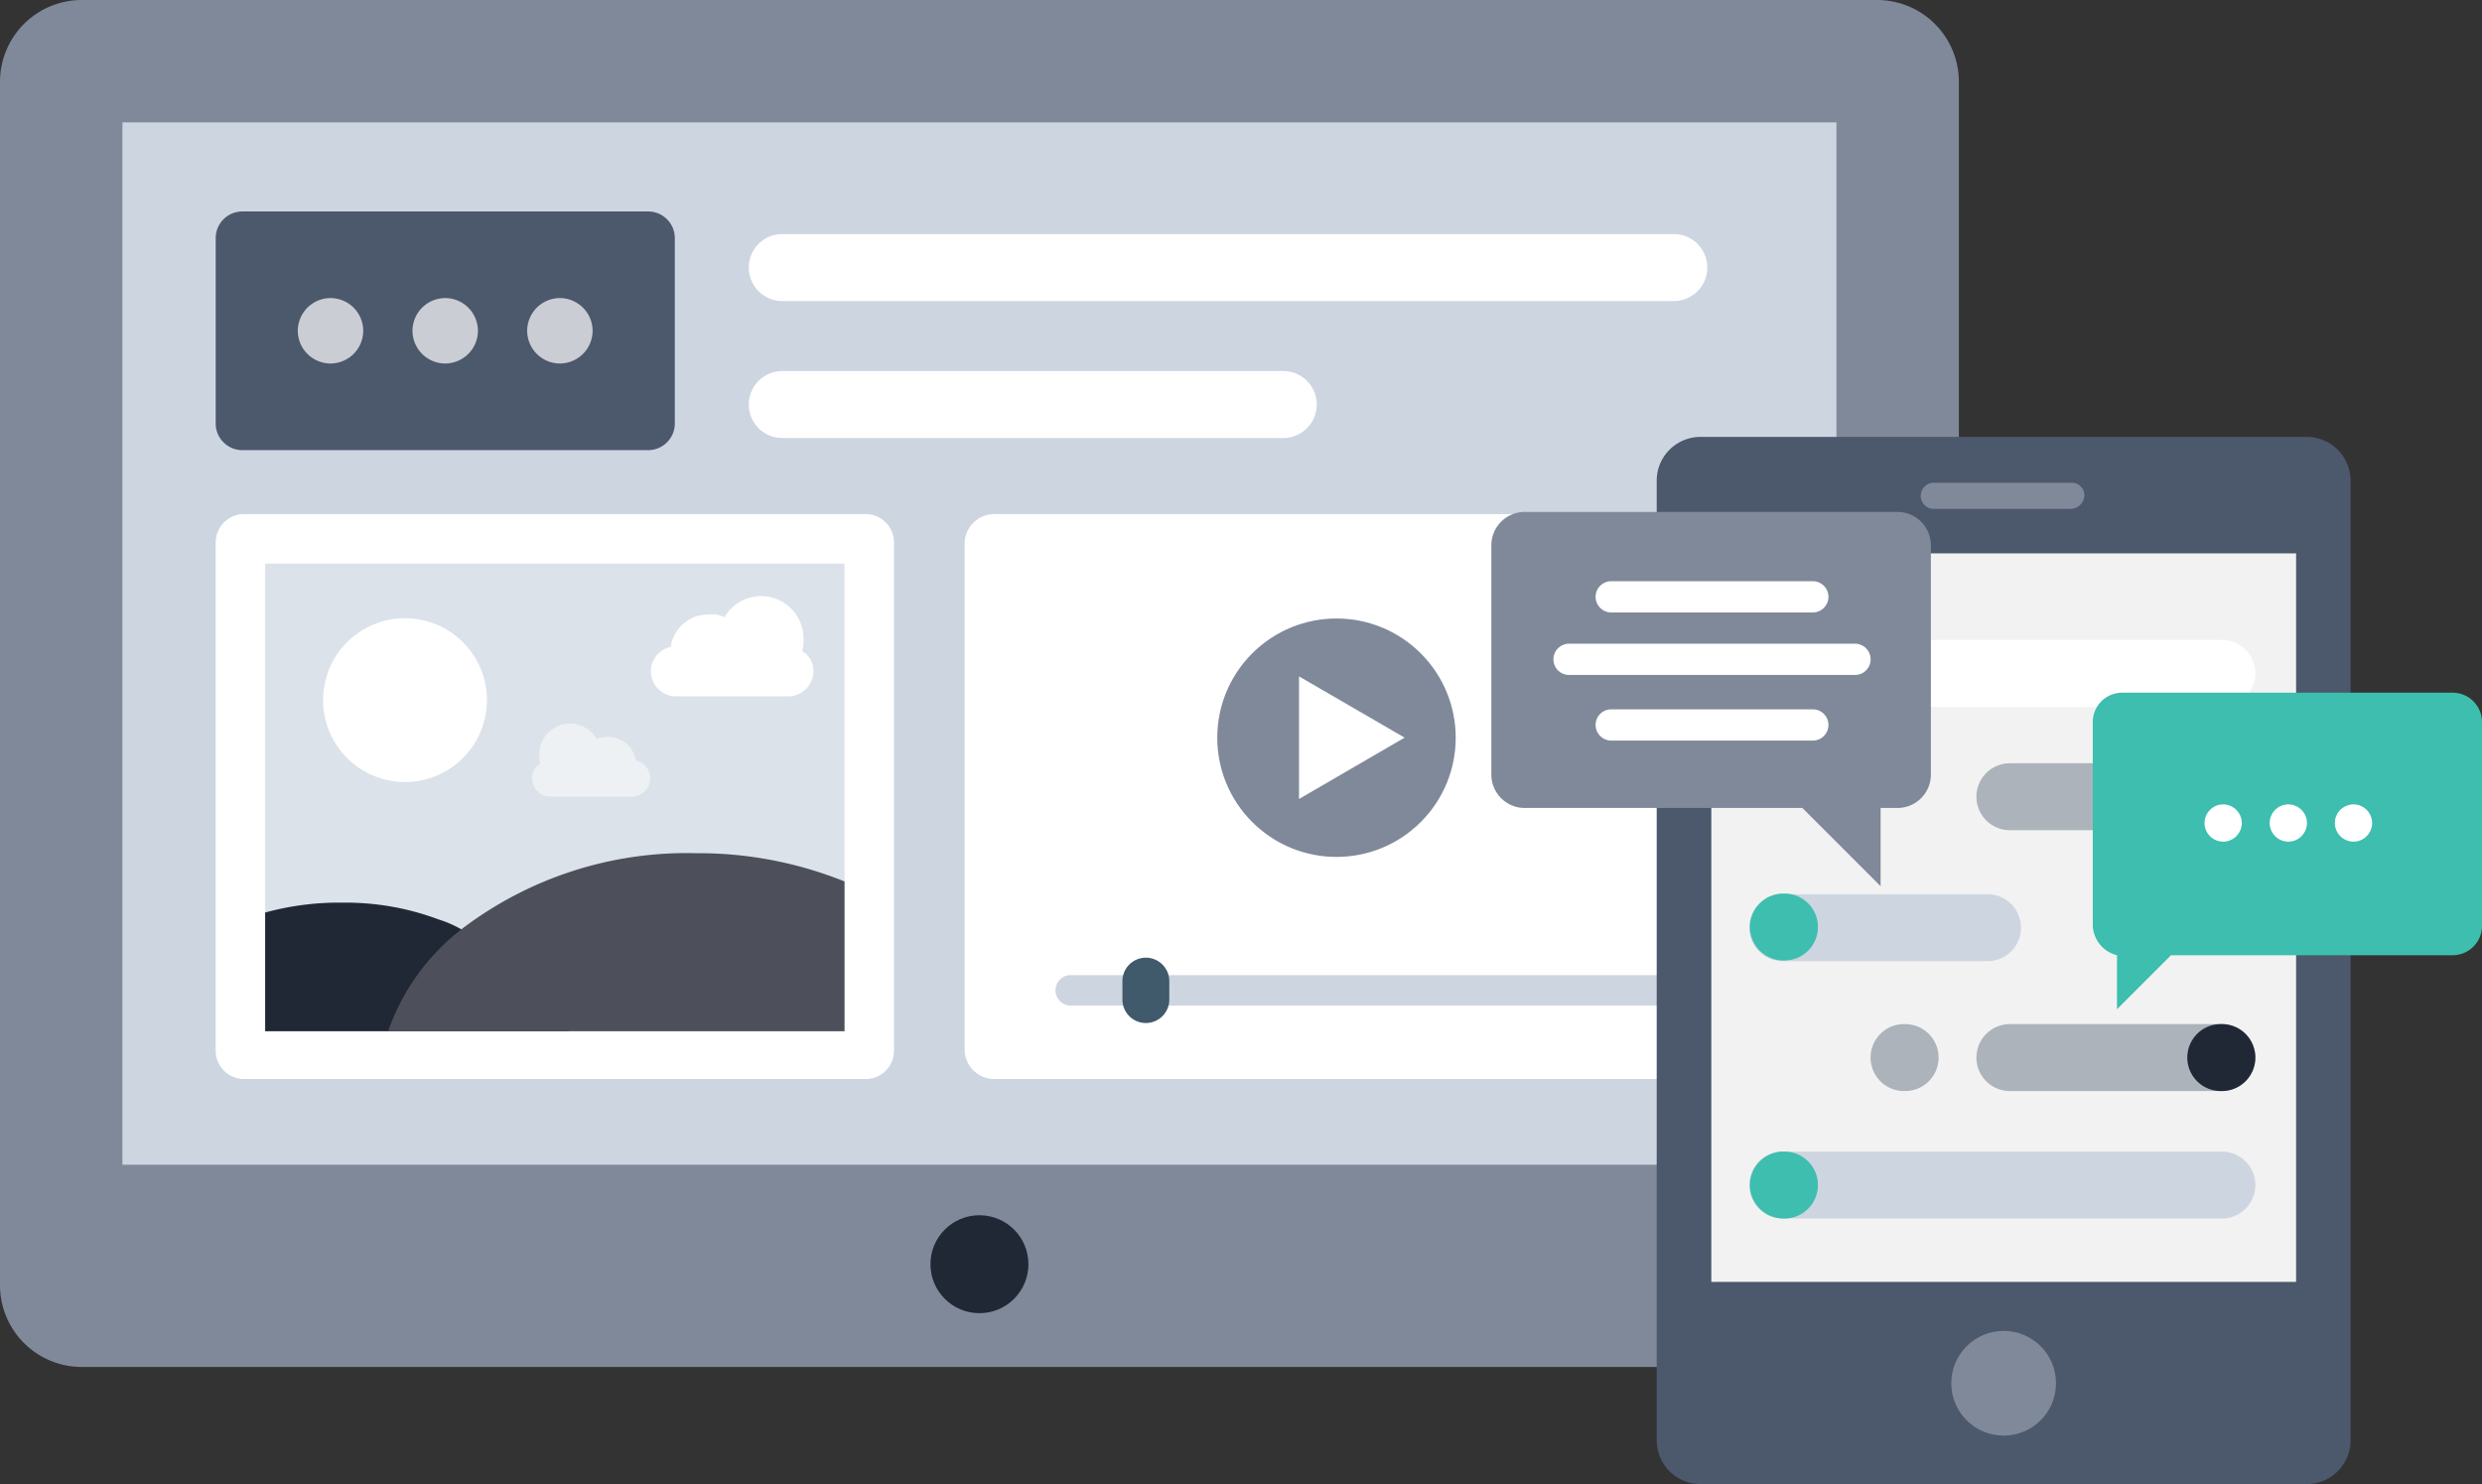 <svg xmlns="http://www.w3.org/2000/svg" width="182.033" height="108.861" viewBox="0 0 182.033 108.861">
  <rect x="0" y="0" width="182.033" height="108.861" fill="#333333" stroke="none"/>
  <g id="Group_745" data-name="Group 745" transform="translate(-1410.14 -1177.615)">
    <path id="Path_1764" data-name="Path 1764" d="M552.037,3726.386H420.342a6,6,0,0,0-5.986,5.986v88.3a6,6,0,0,0,5.986,5.986H552.037a6,6,0,0,0,5.986-5.986v-88.3A6,6,0,0,0,552.037,3726.386Z" transform="translate(995.784 -2548.771)" fill="#7f8999"/>
    <rect id="Rectangle_544" data-name="Rectangle 544" width="125.708" height="76.457" transform="translate(1419.119 1186.594)" fill="#cdd6e0"/>
    <ellipse id="Ellipse_324" data-name="Ellipse 324" cx="3.592" cy="3.592" rx="3.592" ry="3.592" transform="translate(1478.381 1266.756)" fill="#202735"/>
    <path id="Path_1765" data-name="Path 1765" d="M713.608,3858.039h-50a2.186,2.186,0,0,0-2.273,2.073v37.293a2.186,2.186,0,0,0,2.273,2.073h50a2.186,2.186,0,0,0,2.273-2.073v-37.293A2.186,2.186,0,0,0,713.608,3858.039Z" transform="translate(819.553 -2642.713)" fill="#fff"/>
    <path id="Path_1766" data-name="Path 1766" d="M685.715,3976.09h48.693a1.119,1.119,0,0,1,1.12,1.119h0a1.119,1.119,0,0,1-1.12,1.119H685.715a1.12,1.12,0,0,1-1.119-1.119h0A1.119,1.119,0,0,1,685.715,3976.09Z" transform="translate(802.953 -2726.949)" fill="#cdd6e0"/>
    <path id="Path_1767" data-name="Path 1767" d="M703.46,3971.632h0a1.719,1.719,0,0,1,1.719,1.719v1.354a1.719,1.719,0,0,1-1.719,1.719h0a1.719,1.719,0,0,1-1.719-1.719v-1.354A1.719,1.719,0,0,1,703.46,3971.632Z" transform="translate(790.719 -2723.768)" fill="#40596b"/>
    <g id="Group_522" data-name="Group 522" transform="translate(1495.794 1219.363)">
      <circle id="Ellipse_325" data-name="Ellipse 325" cx="8.744" cy="8.744" r="8.744" transform="translate(0 12.365) rotate(-45)" fill="#7f8999"/>
      <path id="Path_1768" data-name="Path 1768" d="M746.957,3899.6v8.993l7.744-4.5Z" transform="translate(-737.34 -3891.733)" fill="#fff"/>
    </g>
    <path id="Path_1769" data-name="Path 1769" d="M886.23,3838.267H841.741a3.21,3.21,0,0,0-3.2,3.2v70.413a3.21,3.21,0,0,0,3.2,3.2H886.23a3.21,3.21,0,0,0,3.2-3.2v-70.413A3.21,3.21,0,0,0,886.23,3838.267Z" transform="translate(693.104 -2628.604)" fill="#4c586c"/>
    <rect id="Rectangle_545" data-name="Rectangle 545" width="42.888" height="53.438" transform="translate(1535.651 1218.207)" fill="#f2f2f2"/>
    <g id="Group_523" data-name="Group 523" transform="translate(1551.009 1213.023)">
      <path id="Path_1770" data-name="Path 1770" d="M917.182,3850H907.1a.96.96,0,1,0,0,1.92h10.082a1.033,1.033,0,0,0,.96-.96A.923.923,0,0,0,917.182,3850Z" transform="translate(-906.14 -3849.999)" fill="#7f8999"/>
      <ellipse id="Ellipse_326" data-name="Ellipse 326" cx="3.841" cy="3.841" rx="3.841" ry="3.841" transform="translate(2.24 62.217)" fill="#7f8999"/>
    </g>
    <path id="Path_1771" data-name="Path 1771" d="M899.474,4023.738a2.454,2.454,0,0,1-2.454,2.454H864.859a2.455,2.455,0,1,1,0-4.909H897.02A2.454,2.454,0,0,1,899.474,4023.738Z" transform="translate(676.077 -2759.196)" fill="#cdd6e0"/>
    <path id="Path_1772" data-name="Path 1772" d="M899.474,3892.72a2.454,2.454,0,0,1-2.454,2.454H864.859a2.454,2.454,0,1,1,0-4.909H897.02A2.454,2.454,0,0,1,899.474,3892.72Z" transform="translate(676.077 -2665.708)" fill="#fff"/>
    <path id="Path_1773" data-name="Path 1773" d="M882.287,3957.835a2.454,2.454,0,0,1-2.454,2.454H864.859a2.455,2.455,0,1,1,0-4.909h14.974A2.454,2.454,0,0,1,882.287,3957.835Z" transform="translate(676.077 -2712.171)" fill="#cdd6e0"/>
    <path id="Path_1774" data-name="Path 1774" d="M940.857,3991.1a2.455,2.455,0,0,1-2.454,2.455H922.855a2.455,2.455,0,0,1,0-4.91H938.4A2.454,2.454,0,0,1,940.857,3991.1Z" transform="translate(634.693 -2735.909)" fill="#acb3ba"/>
    <path id="Path_1775" data-name="Path 1775" d="M898.3,3991.1a2.455,2.455,0,0,1-2.454,2.455h-.081a2.455,2.455,0,1,1,0-4.91h.081A2.455,2.455,0,0,1,898.3,3991.1Z" transform="translate(654.02 -2735.909)" fill="#acb3ba"/>
    <path id="Path_1776" data-name="Path 1776" d="M979.389,3991.1a2.455,2.455,0,0,1-2.454,2.455h-.081a2.455,2.455,0,0,1,0-4.91h.081A2.454,2.454,0,0,1,979.389,3991.1Z" transform="translate(596.161 -2735.909)" fill="#202735"/>
    <path id="Path_1777" data-name="Path 1777" d="M867.394,4023.736a2.455,2.455,0,0,1-2.454,2.455h-.081a2.455,2.455,0,1,1,0-4.91h.081A2.455,2.455,0,0,1,867.394,4023.736Z" transform="translate(676.077 -2759.195)" fill="#3dbeaf"/>
    <path id="Path_1778" data-name="Path 1778" d="M867.394,3957.661a2.455,2.455,0,0,1-2.454,2.455h-.081a2.455,2.455,0,0,1,0-4.91h.081A2.454,2.454,0,0,1,867.394,3957.661Z" transform="translate(676.077 -2712.047)" fill="#3dbeaf"/>
    <path id="Path_1779" data-name="Path 1779" d="M940.857,3924.292a2.455,2.455,0,0,1-2.454,2.455H922.855a2.455,2.455,0,0,1,0-4.91H938.4A2.454,2.454,0,0,1,940.857,3924.292Z" transform="translate(634.693 -2688.236)" fill="#acb3ba"/>
    <path id="Path_1780" data-name="Path 1780" d="M503.256,3796.131v-13.708a1.956,1.956,0,0,0-1.992-1.9H471.577a1.956,1.956,0,0,0-1.992,1.9v13.708a1.956,1.956,0,0,0,1.992,1.9h29.687A1.956,1.956,0,0,0,503.256,3796.131Z" transform="translate(956.375 -2587.397)" fill="#4c586c"/>
    <path id="Path_1781" data-name="Path 1781" d="M606.079,3788.8a2.454,2.454,0,0,1,2.454-2.454h65.389a2.454,2.454,0,1,1,0,4.909H608.533A2.454,2.454,0,0,1,606.079,3788.8Z" transform="translate(858.979 -2591.559)" fill="#fff"/>
    <path id="Path_1782" data-name="Path 1782" d="M606.079,3823.862a2.455,2.455,0,0,1,2.454-2.455h36.746a2.455,2.455,0,0,1,0,4.91H608.533A2.454,2.454,0,0,1,606.079,3823.862Z" transform="translate(858.979 -2616.573)" fill="#fff"/>
    <path id="Path_1783" data-name="Path 1783" d="M950.188,3905.955v14.888a2.335,2.335,0,0,0,1.776,2.185v3.962l3.961-3.962h20.625a2.157,2.157,0,0,0,2.186-2.185v-14.888a2.157,2.157,0,0,0-2.186-2.185H952.374A2.157,2.157,0,0,0,950.188,3905.955Z" transform="translate(613.438 -2675.344)" fill="#3dbeaf"/>
    <path id="Path_1784" data-name="Path 1784" d="M798.659,3857.479h27.318a2.448,2.448,0,0,1,2.459,2.458v16.8a2.448,2.448,0,0,1-2.459,2.458h-1.229v5.737l-5.737-5.737H798.659a2.448,2.448,0,0,1-2.458-2.458v-16.8A2.448,2.448,0,0,1,798.659,3857.479Z" transform="translate(723.317 -2642.313)" fill="#7f8999"/>
    <g id="Group_524" data-name="Group 524" transform="translate(1571.821 1236.62)">
      <path id="Path_1785" data-name="Path 1785" d="M978.8,3933.745h0a1.369,1.369,0,0,0,1.366,1.366h0a1.369,1.369,0,0,0,1.366-1.366h0a1.369,1.369,0,0,0-1.366-1.366h0A1.369,1.369,0,0,0,978.8,3933.745Z" transform="translate(-978.798 -3932.379)" fill="#fff"/>
      <path id="Path_1786" data-name="Path 1786" d="M995.488,3933.745h0a1.369,1.369,0,0,0,1.366,1.366h0a1.369,1.369,0,0,0,1.366-1.366h0a1.369,1.369,0,0,0-1.366-1.366h0A1.369,1.369,0,0,0,995.488,3933.745Z" transform="translate(-990.707 -3932.379)" fill="#fff"/>
      <path id="Path_1787" data-name="Path 1787" d="M1012.177,3933.745h0a1.369,1.369,0,0,0,1.366,1.366h0a1.369,1.369,0,0,0,1.366-1.366h0a1.369,1.369,0,0,0-1.366-1.366h0A1.369,1.369,0,0,0,1012.177,3933.745Z" transform="translate(-1002.616 -3932.379)" fill="#fff"/>
    </g>
    <g id="Group_525" data-name="Group 525" transform="translate(1431.981 1199.476)" opacity="0.7">
      <path id="Path_1788" data-name="Path 1788" d="M490.607,3805.108h0a2.408,2.408,0,0,0,2.4,2.4h0a2.408,2.408,0,0,0,2.4-2.4h0a2.408,2.408,0,0,0-2.4-2.4h0A2.408,2.408,0,0,0,490.607,3805.108Z" transform="translate(-490.607 -3802.705)" fill="#fff"/>
      <path id="Path_1789" data-name="Path 1789" d="M519.971,3805.108h0a2.408,2.408,0,0,0,2.4,2.4h0a2.408,2.408,0,0,0,2.4-2.4h0a2.408,2.408,0,0,0-2.4-2.4h0A2.408,2.408,0,0,0,519.971,3805.108Z" transform="translate(-511.56 -3802.705)" fill="#fff"/>
      <path id="Path_1790" data-name="Path 1790" d="M549.333,3805.108h0a2.408,2.408,0,0,0,2.4,2.4h0a2.408,2.408,0,0,0,2.4-2.4h0a2.408,2.408,0,0,0-2.4-2.4h0A2.408,2.408,0,0,0,549.333,3805.108Z" transform="translate(-532.511 -3802.705)" fill="#fff"/>
    </g>
    <g id="Group_527" data-name="Group 527" transform="translate(1524.07 1220.248)">
      <g id="Group_526" data-name="Group 526">
        <path id="Path_1791" data-name="Path 1791" d="M824.044,3875.221h14.784a1.146,1.146,0,0,1,1.146,1.146h0a1.146,1.146,0,0,1-1.146,1.146H824.044a1.146,1.146,0,0,1-1.146-1.146h0A1.146,1.146,0,0,1,824.044,3875.221Z" transform="translate(-819.804 -3875.221)" fill="#fff"/>
        <path id="Path_1792" data-name="Path 1792" d="M813.241,3891.225h20.973a1.146,1.146,0,0,1,1.146,1.146h0a1.146,1.146,0,0,1-1.146,1.146H813.241a1.146,1.146,0,0,1-1.146-1.146h0A1.146,1.146,0,0,1,813.241,3891.225Z" transform="translate(-812.095 -3886.64)" fill="#fff"/>
      </g>
      <path id="Path_1793" data-name="Path 1793" d="M824.044,3908.03h14.784a1.146,1.146,0,0,1,1.146,1.146h0a1.146,1.146,0,0,1-1.146,1.146H824.044a1.146,1.146,0,0,1-1.146-1.146h0A1.146,1.146,0,0,1,824.044,3908.03Z" transform="translate(-819.804 -3898.632)" fill="#fff"/>
    </g>
    <path id="Path_1794" data-name="Path 1794" d="M517.258,3858.039h-45.6a2.079,2.079,0,0,0-2.073,2.073v37.293a2.079,2.079,0,0,0,2.073,2.073h45.6a2.079,2.079,0,0,0,2.073-2.073v-37.293A2.079,2.079,0,0,0,517.258,3858.039Z" transform="translate(956.375 -2642.713)" fill="#fff"/>
    <rect id="Rectangle_546" data-name="Rectangle 546" width="42.491" height="34.304" transform="translate(1429.587 1218.954)" fill="#cdd6e0" opacity="0.7"/>
    <path id="Path_1795" data-name="Path 1795" d="M504.53,3966.966H482.248v-8.705a20.471,20.471,0,0,1,5.7-.725,19.374,19.374,0,0,1,7.047,1.243,8.068,8.068,0,0,1,1.658.726A15.419,15.419,0,0,1,504.53,3966.966Z" transform="translate(947.339 -2713.709)" fill="#202735"/>
    <path id="Path_1796" data-name="Path 1796" d="M547.2,3946.944v10.986H513.725a16.264,16.264,0,0,1,5.493-7.566,27.231,27.231,0,0,1,17.1-5.493A28.68,28.68,0,0,1,547.2,3946.944Z" transform="translate(924.878 -2704.672)" fill="#4d505b"/>
    <g id="Group_528" data-name="Group 528" transform="translate(1432.616 1221.337)">
      <ellipse id="Ellipse_327" data-name="Ellipse 327" cx="6.008" cy="6.008" rx="6.008" ry="6.008" transform="translate(0 12.101) rotate(-76.717)" fill="#fff"/>
      <path id="Path_1797" data-name="Path 1797" d="M592.11,3883.066a2.874,2.874,0,0,0,.1-.933,3.11,3.11,0,0,0-5.8-1.554,2.047,2.047,0,0,0-1.14-.208,2.8,2.8,0,0,0-2.8,2.384,1.834,1.834,0,0,0,.414,3.627h8.188a1.858,1.858,0,0,0,1.865-1.865A1.655,1.655,0,0,0,592.11,3883.066Z" transform="translate(-555.757 -3879.024)" fill="#fff"/>
      <path id="Path_1798" data-name="Path 1798" d="M551.179,3914.627a2.088,2.088,0,0,1-.075-.679,2.262,2.262,0,0,1,4.221-1.13,1.492,1.492,0,0,1,.829-.151,2.038,2.038,0,0,1,2.035,1.734,1.334,1.334,0,0,1-.3,2.638h-5.955a1.351,1.351,0,0,1-1.357-1.356A1.2,1.2,0,0,1,551.179,3914.627Z" transform="translate(-534.033 -3902.331)" fill="#fff" opacity="0.5"/>
    </g>
  </g>
</svg>
